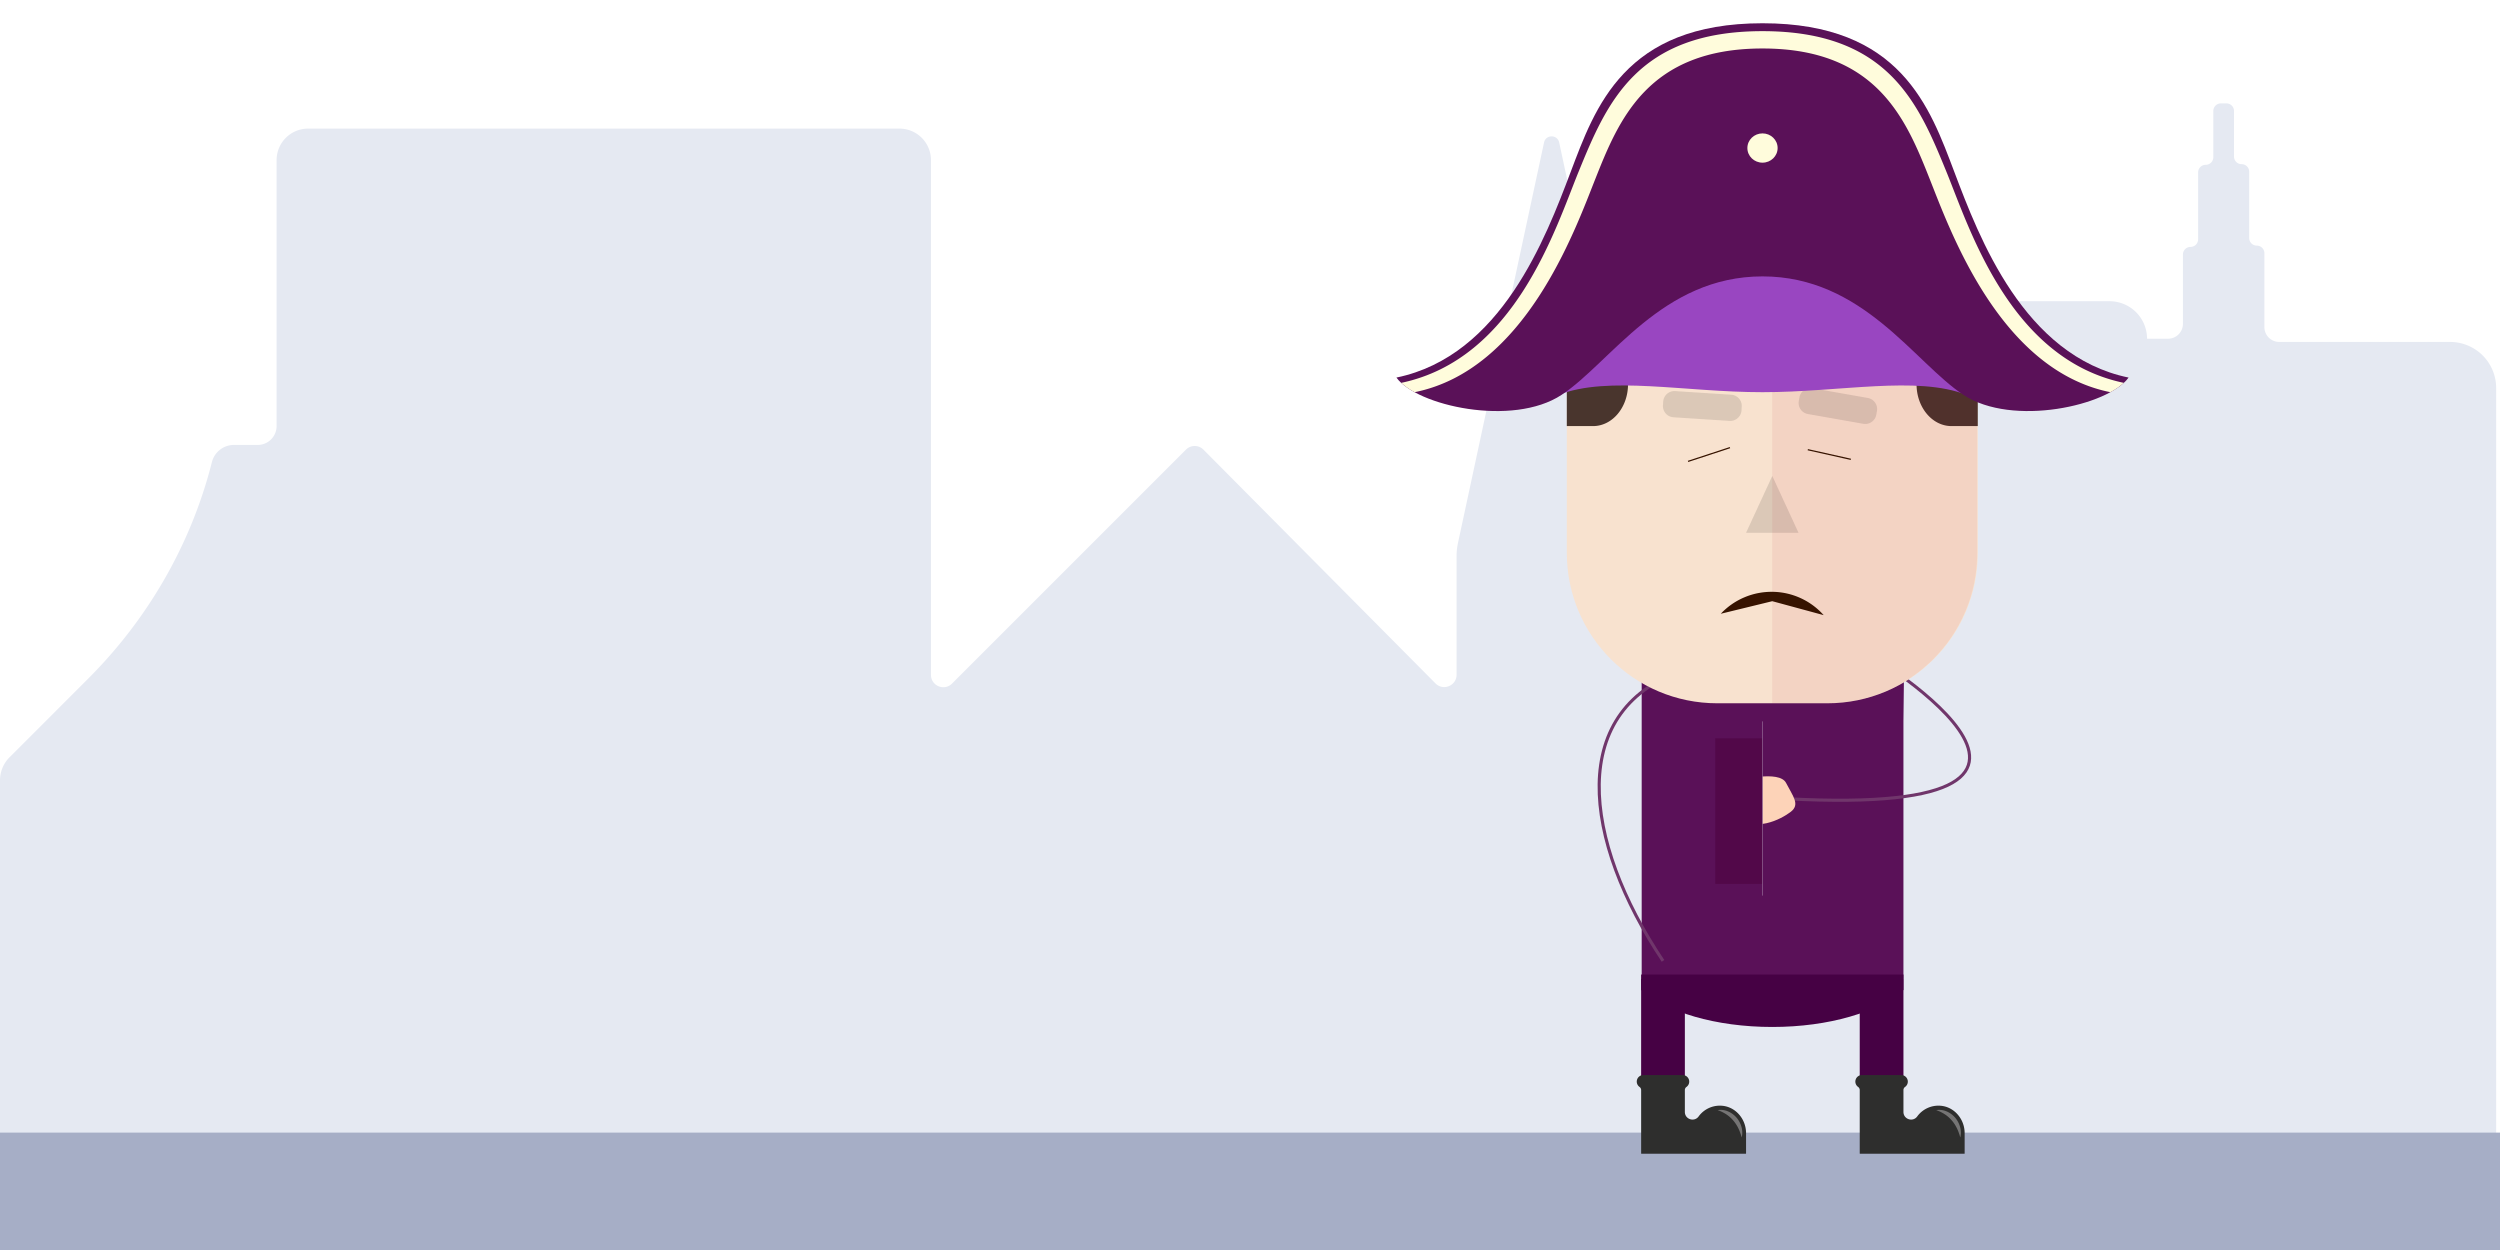 <svg xmlns="http://www.w3.org/2000/svg" xmlns:xlink="http://www.w3.org/1999/xlink" width="4000" height="2000" viewBox="0 0 4000 2000">
  <rect x="0" y="0" width="4000" height="2000" fill="#808080" stroke="none"/>
  <defs>
    <clipPath id="clip-path">
      <rect id="Rectangle_343" data-name="Rectangle 343" width="5201.57" height="2167.436" fill="none"/>
    </clipPath>
    <clipPath id="clip-path-2">
      <rect id="Rectangle_394" data-name="Rectangle 394" width="1171.449" height="1808.799" fill="none"/>
    </clipPath>
    <clipPath id="clip-path-4">
      <rect id="Rectangle_388" data-name="Rectangle 388" width="83.939" height="90.939" fill="none"/>
    </clipPath>
    <clipPath id="clip-path-5">
      <rect id="Rectangle_389" data-name="Rectangle 389" width="125.593" height="57.508" fill="none"/>
    </clipPath>
    <clipPath id="clip-path-6">
      <rect id="Rectangle_390" data-name="Rectangle 390" width="126.11" height="47.764" fill="none"/>
    </clipPath>
    <clipPath id="clip-path-7">
      <rect id="Rectangle_391" data-name="Rectangle 391" width="327.88" height="818.09" fill="none"/>
    </clipPath>
    <clipPath id="clip-General_Masterbillede">
      <rect width="4000" height="2000"/>
    </clipPath>
  </defs>
  <g id="General_Masterbillede" data-name="General – Masterbillede" clip-path="url(#clip-General_Masterbillede)">
    <rect width="4000" height="2000" fill="#fff"/>
    <g id="Group_1332" data-name="Group 1332" transform="translate(-664.439)">
      <g id="Group_1331" data-name="Group 1331">
        <g id="Group_1763" data-name="Group 1763">
          <path id="Path_990" data-name="Path 990" d="M50.971,1818.538V1083.121a52.237,52.237,0,0,1,15.3-36.933L192.245,920.212c94.18-94.172,162.463-211.355,196.211-340.191.535-2.058,1.045-4.035,1.515-5.923a36.471,36.471,0,0,1,35.418-27.623h37.946a30.189,30.189,0,0,0,30.191-30.191V90.769A50.423,50.423,0,0,1,543.95,40.344h946.142a50.429,50.429,0,0,1,50.432,50.424V914.4c0,17.567,21.238,26.367,33.652,13.945l374.394-374.394a19.711,19.711,0,0,1,27.93.057l371.29,374.037c12.4,12.487,33.708,3.711,33.708-13.888V724.422a100.686,100.686,0,0,1,2.244-21.124l137.7-640.736c2.8-13.046,21.424-13.046,24.228,0l137.7,640.736a100.621,100.621,0,0,1,2.244,21.124V883.157a88.15,88.15,0,0,0,88.152,88.151,98.04,98.04,0,0,0,98.045-98.037V376.525a60,60,0,0,1,59.994-59.994h494.446a60,60,0,0,1,59.994,59.994h33.619a23.792,23.792,0,0,0,23.8-23.79V241.79a12.153,12.153,0,0,1,12.154-12.154,12.154,12.154,0,0,0,12.155-12.154V110.426a12.148,12.148,0,0,1,12.154-12.154,12.159,12.159,0,0,0,12.154-12.154V12.154A12.154,12.154,0,0,1,3604.435,0h8.791a12.159,12.159,0,0,1,12.155,12.154V85.08a12.153,12.153,0,0,0,12.154,12.154,12.159,12.159,0,0,1,12.154,12.154V215.415a12.148,12.148,0,0,0,12.154,12.154A12.159,12.159,0,0,1,3674,239.724V357.9a23.785,23.785,0,0,0,23.79,23.79H3971.13a73.71,73.71,0,0,1,73.7,73.7V1834.582Z" transform="translate(613.468 165.418)" fill="#e5e9f2"/>
        </g>
      </g>
    </g>
    <rect id="Rectangle_344" data-name="Rectangle 344" width="4000" height="187.822" transform="translate(0 1812.178)" fill="#a6aec6"/>
    <g id="Group_1769" data-name="Group 1769" transform="translate(2234.275 37.201)">
      <g id="Group_1417" data-name="Group 1417" clip-path="url(#clip-path-2)">
        <path id="Path_1106" data-name="Path 1106" d="M462.185,112.654v-.111H42.491V602.185H461.308V189.916Z" transform="translate(349.925 926.819)" fill="#5a1158"/>
        <g id="Group_1416" data-name="Group 1416">
          <g id="Group_1415" data-name="Group 1415" clip-path="url(#clip-path-2)">
            <path id="Path_1107" data-name="Path 1107" d="M462.091,164.805H42.4v24.7c40.044,35.242,118.977,59.235,209.852,59.235s169.8-23.993,209.842-59.235Z" transform="translate(349.148 1357.204)" fill="#460144"/>
            <rect id="Rectangle_386" data-name="Rectangle 386" width="69.947" height="160.887" transform="translate(391.545 1529)" fill="#460144"/>
            <rect id="Rectangle_387" data-name="Rectangle 387" width="69.947" height="160.887" transform="translate(741.292 1529)" fill="#460144"/>
            <path id="Path_1108" data-name="Path 1108" d="M250.1,109.2S720.638,389.167,61.235,337.58" transform="translate(504.283 899.301)" fill="none" stroke="#70366b" stroke-miterlimit="10" stroke-width="5"/>
            <path id="Path_1109" data-name="Path 1109" d="M177.328,111.81C-20.056,173.418,8.961,387.573,137.248,579.389" transform="translate(289.271 920.779)" fill="none" stroke="#70366b" stroke-miterlimit="10" stroke-width="5"/>
            <path id="Path_1110" data-name="Path 1110" d="M215.914,231.33a41.93,41.93,0,0,0-37.31,16.956l-.175.24c-7,9.42-21.971,4.47-21.971-7.268v-35.14a6.1,6.1,0,0,1,2.632-4.932,10.381,10.381,0,0,0,4.359-8.469,10.49,10.49,0,0,0-10.491-10.491H90a10.462,10.462,0,0,0-6.132,18.96,6.082,6.082,0,0,1,2.641,4.932V307.585a.54.54,0,0,0,.545.545H253.834a.54.54,0,0,0,.545-.545V275.1c0-22.183-16.355-41.974-38.465-43.766" transform="translate(654.782 1500.669)" fill="#2e2e2d"/>
            <path id="Path_1111" data-name="Path 1111" d="M131.988,232.066c0-22.183-16.356-41.974-38.465-43.766" transform="translate(770.181 1550.69)" fill="#2e2e2d"/>
            <path id="Path_1112" data-name="Path 1112" d="M131.988,232.452c-2.808-10.584-7.028-19.634-13.483-27.115-6.372-7.554-14.647-12.994-24.981-16.651a29.238,29.238,0,0,1,16.512,2.013,36.857,36.857,0,0,1,13.779,10.094c7.425,8.718,10.99,20.909,8.173,31.658" transform="translate(770.181 1550.303)" fill="#757474"/>
            <path id="Path_1113" data-name="Path 1113" d="M178.043,231.33a41.93,41.93,0,0,0-37.31,16.956l-.175.24c-7,9.42-21.971,4.47-21.971-7.268v-35.14a6.1,6.1,0,0,1,2.632-4.932,10.381,10.381,0,0,0,4.359-8.469,10.49,10.49,0,0,0-10.491-10.491H52.13A10.462,10.462,0,0,0,46,201.186a6.082,6.082,0,0,1,2.641,4.932V307.585a.54.54,0,0,0,.545.545H215.963a.54.54,0,0,0,.545-.545V275.1c0-22.183-16.356-41.974-38.465-43.766" transform="translate(342.906 1500.669)" fill="#2e2e2d"/>
            <path id="Path_1114" data-name="Path 1114" d="M94.117,232.066c0-22.183-16.356-41.974-38.465-43.766" transform="translate(458.306 1550.69)" fill="#2e2e2d"/>
            <path id="Path_1115" data-name="Path 1115" d="M94.117,232.452c-2.808-10.584-7.028-19.634-13.483-27.115-6.372-7.554-14.647-12.994-24.981-16.651A29.239,29.239,0,0,1,72.165,190.7a36.856,36.856,0,0,1,13.779,10.094c7.425,8.718,10.99,20.909,8.173,31.658" transform="translate(458.306 1550.303)" fill="#757474"/>
            <path id="Path_1116" data-name="Path 1116" d="M446.352,835.119H270.209c-132.932,0-240.688-107.756-240.688-240.688V221.578c0-105.411,85.453-190.864,190.873-190.864H496.167c105.42,0,190.873,85.453,190.873,190.864V594.431c0,132.932-107.756,240.688-240.688,240.688" transform="translate(243.112 252.936)" fill="#f8e2cf"/>
            <g id="Group_1405" data-name="Group 1405" transform="translate(559.421 724.317)" opacity="0.13">
              <g id="Group_1404" data-name="Group 1404">
                <g id="Group_1403" data-name="Group 1403" clip-path="url(#clip-path-4)">
                  <path id="Path_1117" data-name="Path 1117" d="M102.54,78.43,144.5,169.36H60.575Z" transform="translate(-60.571 -78.427)" fill="#161615"/>
                </g>
              </g>
            </g>
            <g id="Group_1408" data-name="Group 1408" transform="translate(643.517 583.647)" opacity="0.13">
              <g id="Group_1407" data-name="Group 1407">
                <g id="Group_1406" data-name="Group 1406" clip-path="url(#clip-path-5)">
                  <path id="Path_1118" data-name="Path 1118" d="M173.134,120.429,84.531,104.8A17.96,17.96,0,0,1,69.958,83.986L71,78.048A17.974,17.974,0,0,1,91.827,63.475L180.42,79.1A17.966,17.966,0,0,1,195,99.917l-1.053,5.938a17.964,17.964,0,0,1-20.816,14.573" transform="translate(-69.679 -63.198)" fill="#161615"/>
                </g>
              </g>
            </g>
            <g id="Group_1411" data-name="Group 1411" transform="translate(426.417 588.523)" opacity="0.13">
              <g id="Group_1410" data-name="Group 1410">
                <g id="Group_1409" data-name="Group 1409" clip-path="url(#clip-path-6)">
                  <path id="Path_1119" data-name="Path 1119" d="M152.767,111.445l-89.776-5.8a17.975,17.975,0,0,1-16.78-19.1l.4-6A17.96,17.96,0,0,1,65.7,63.764l89.776,5.809a17.972,17.972,0,0,1,16.78,19.089l-.4,6.012a17.971,17.971,0,0,1-19.089,16.771" transform="translate(-46.174 -63.727)" fill="#161615"/>
                </g>
              </g>
            </g>
            <path id="Path_1120" data-name="Path 1120" d="M532.913,29.232H183.656C62.822,29.232,29.52,127.864,29.52,272.321V403.812H71.494c30.9,0,55.956-29.95,55.956-66.9V212.422c86.479,62.1,197.356,99.4,318.273,99.4a569.9,569.9,0,0,0,143.386-18.23v43.322c0,36.95,25.055,66.9,55.965,66.9h41.965V272.321c0-144.457-33.3-243.089-154.126-243.089" transform="translate(243.103 240.732)" fill="#49352d"/>
            <path id="Path_1121" data-name="Path 1121" d="M419.261,251.189c-2.854-20.41-6.335-40.441-12.754-59.595a266.793,266.793,0,0,0-24.88-54.4c-21.019-33.422-50.12-62.236-86.017-77.114a147.552,147.552,0,0,0-56.095-12.661c-20.271-.739-40.921-.739-61.359-1.653-40.977-1.348-81.944-3.362-122.921-7.2,40.977-3.842,81.944-5.855,122.921-7.2,20.539-.813,40.875-1.136,61.571-1.431,21.694-.175,43.276,4.858,63.187,13.206C322.643,51.912,341,63.9,356.2,79.017a215.752,215.752,0,0,1,37.9,51.071c9.956,18.711,16.577,38.862,21.13,59.207a239.629,239.629,0,0,1,4.026,61.894" transform="translate(454.888 246.385)" fill="#341e13"/>
            <path id="Path_1122" data-name="Path 1122" d="M148.994,105.733a199.431,199.431,0,0,0,46.527,2.281C184.18,88.4,163.419,69.282,137.237,56.5c-37.273-18.193-74.2-18.018-92.712-1.829,27.336,25.554,63.52,44.181,104.469,51.061" transform="translate(366.673 351.52)" fill="#341e13"/>
            <g id="Group_1414" data-name="Group 1414" transform="translate(601.283 269.964)" opacity="0.07">
              <g id="Group_1413" data-name="Group 1413">
                <g id="Group_1412" data-name="Group 1412" clip-path="url(#clip-path-7)">
                  <path id="Path_1123" data-name="Path 1123" d="M392.994,606.636V233.783a191.307,191.307,0,0,0-3.639-36.9C377.987,89.215,337.749,29.232,238.867,29.232H65.107V847.324h87.2c132.932,0,240.688-107.756,240.688-240.688" transform="translate(-65.113 -29.232)" fill="#ae0018"/>
                </g>
              </g>
            </g>
            <path id="Path_1124" data-name="Path 1124" d="M139.135,98.512a111.782,111.782,0,0,0-82.941,35.122l82.424-20.105,82.221,22.312a111.509,111.509,0,0,0-81.7-37.329" transform="translate(462.769 811.184)" fill="#361300"/>
            <path id="Path_1125" data-name="Path 1125" d="M71.817,137.23s65.238-17.519,76.172,3.842,22.783,34.309,7.61,46.111-59.641,35.251-86.58,5.412,2.8-55.365,2.8-55.365" transform="translate(475.453 1074.43)" fill="#fdd3b8"/>
            <rect id="Rectangle_392" data-name="Rectangle 392" width="75.599" height="232.958" transform="translate(510.125 1144.067)" fill="#520849"/>
            <line id="Line_46" data-name="Line 46" y2="278.719" transform="translate(585.727 1117.026)" fill="none" stroke="#99729c" stroke-miterlimit="10" stroke-width="1"/>
            <line id="Line_47" data-name="Line 47" y1="22.017" x2="67.066" transform="translate(466.602 679.009)" fill="none" stroke="#361300" stroke-miterlimit="10" stroke-width="2"/>
            <line id="Line_48" data-name="Line 48" x2="68.885" y2="15.404" transform="translate(658.182 682.315)" fill="none" stroke="#361300" stroke-miterlimit="10" stroke-width="2"/>
            <path id="Path_1126" data-name="Path 1126" d="M742.91,292.774c-25.286-75.544-356.054-262.7-356.054-262.7S56.079,217.23,30.793,292.774s29.765,54.155,29.765,54.155c79.765-31.113,201.392-4.248,326.3-4.248s246.525-26.865,326.289,4.248c0,0,55.051,21.389,29.765-54.155" transform="translate(198.878 247.625)" fill="#9946c1"/>
            <path id="Path_1127" data-name="Path 1127" d="M892.879,238.51C853.592,134.807,807.167,0,585.734,0S317.867,134.807,278.58,238.51,167.859,532.328,0,566.9c32.148,44.939,185.72,79.506,264.293,27.65s160.72-189.534,321.441-189.534S828.592,542.7,907.165,594.545s232.145,17.288,264.293-27.65C1003.6,532.328,932.165,342.212,892.879,238.51" transform="translate(0 0.008)" fill="#5a1158"/>
            <path id="Path_1128" data-name="Path 1128" d="M873.129,226.182C828.4,116.744,780.176,1.369,578.932,1.369S329.452,116.744,284.726,226.182C247.517,317.232,183.286,525.846.826,564.1a108.325,108.325,0,0,0,21.481,14.924C198.533,543.605,277.753,322.791,311.064,238.76,348.9,143.323,395.059,29.1,578.932,29.1c183.855,0,230.012,114.221,267.849,209.658,33.321,84.031,112.54,304.845,288.776,340.262a108.514,108.514,0,0,0,21.472-14.924c-182.46-38.252-246.691-246.866-283.9-337.916" transform="translate(6.802 11.274)" fill="#fffcdc"/>
            <path id="Path_1129" data-name="Path 1129" d="M109.2,42.5c0,12.939-10.842,23.421-24.2,23.421C71.636,65.924,60.8,55.442,60.8,42.5s10.833-23.42,24.205-23.42c13.354,0,24.2,10.482,24.2,23.42" transform="translate(500.725 157.152)" fill="#fffcdc"/>
          </g>
        </g>
      </g>
    </g>
  </g>
</svg>
